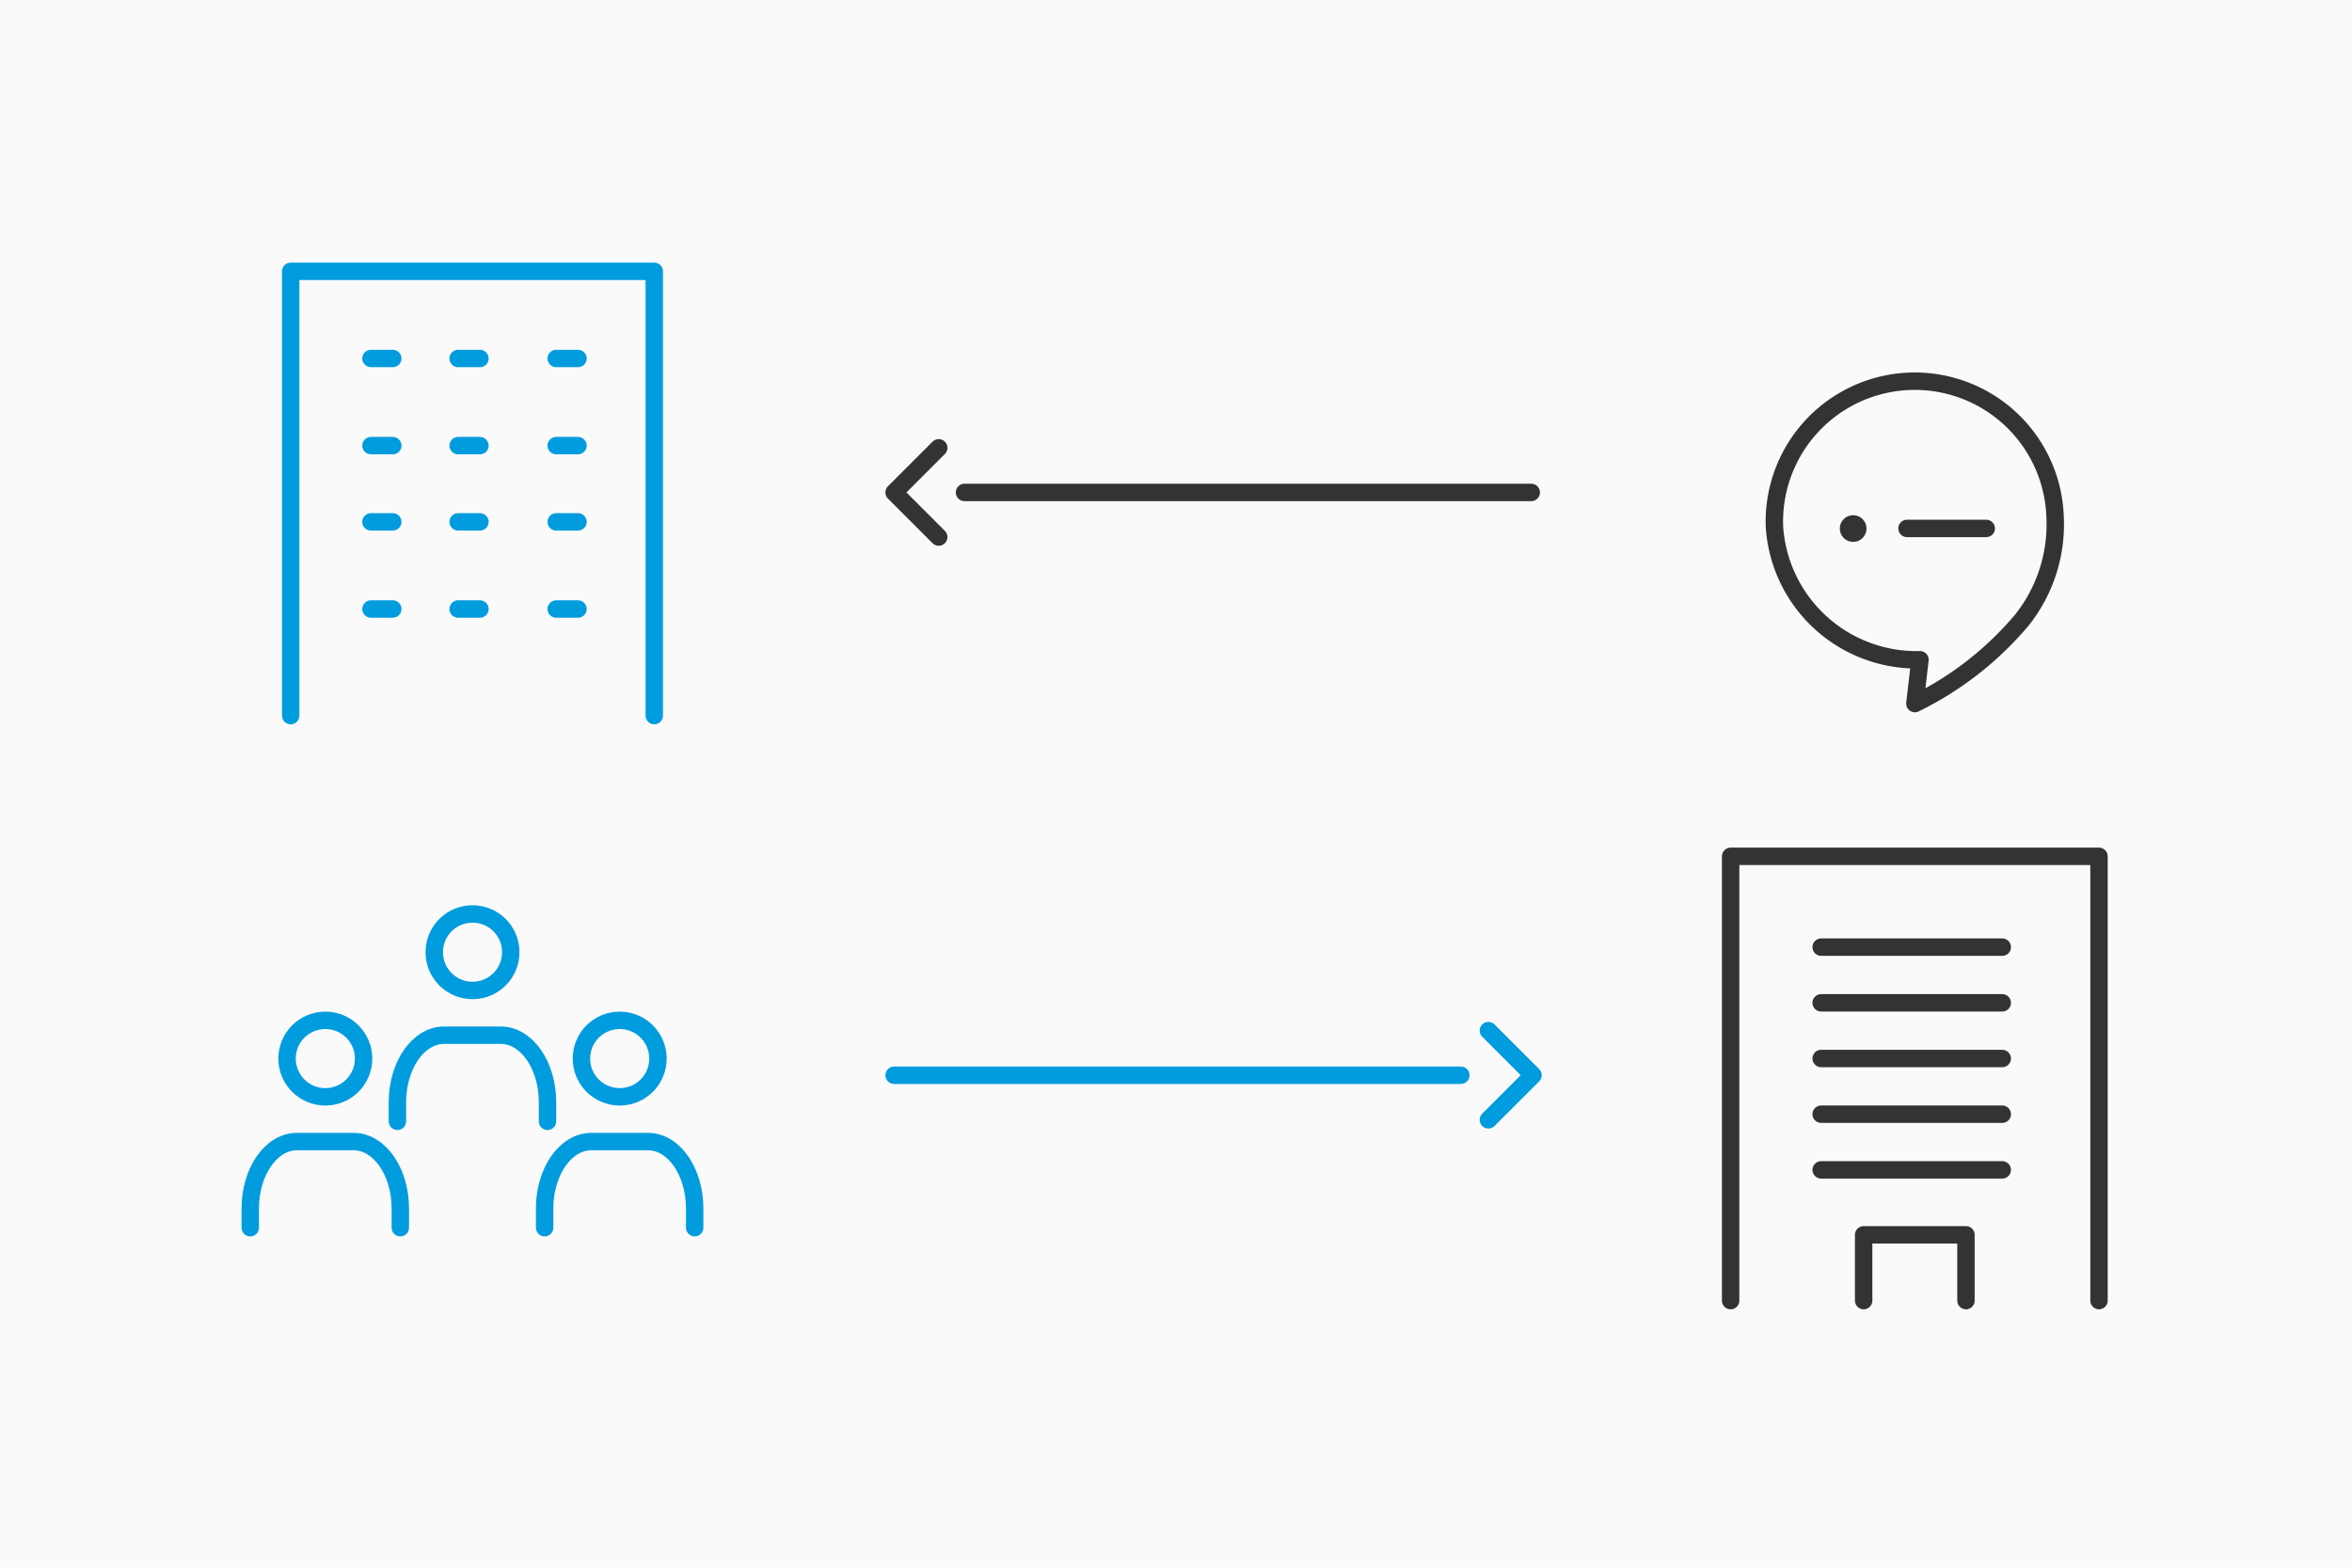 <svg xmlns="http://www.w3.org/2000/svg" width="270" height="180" viewBox="0 0 270 180">
  <g id="グループ_2433" data-name="グループ 2433" transform="translate(-495 -975)">
    <rect id="長方形_4494" data-name="長方形 4494" width="270" height="180" transform="translate(495 975)" fill="#fafafa"/>
    <line id="線_3" data-name="線 3" x2="20.787" transform="translate(704.063 1083.749)" fill="none" stroke="#333" stroke-linecap="round" stroke-linejoin="round" stroke-width="2"/>
    <line id="線_4" data-name="線 4" x2="20.787" transform="translate(704.063 1090.143)" fill="none" stroke="#333" stroke-linecap="round" stroke-linejoin="round" stroke-width="2"/>
    <line id="線_5" data-name="線 5" x2="20.787" transform="translate(704.063 1096.536)" fill="none" stroke="#333" stroke-linecap="round" stroke-linejoin="round" stroke-width="2"/>
    <line id="線_6" data-name="線 6" x2="20.787" transform="translate(704.063 1102.93)" fill="none" stroke="#333" stroke-linecap="round" stroke-linejoin="round" stroke-width="2"/>
    <line id="線_7" data-name="線 7" x2="20.787" transform="translate(704.063 1109.323)" fill="none" stroke="#333" stroke-linecap="round" stroke-linejoin="round" stroke-width="2"/>
    <path id="パス_6265" data-name="パス 6265" d="M19,46.553V39H30.746v7.553" transform="translate(689.939 1077.782)" fill="none" stroke="#333" stroke-linecap="round" stroke-linejoin="round" stroke-width="2"/>
    <path id="パス_6266" data-name="パス 6266" d="M48.287,53.012V2H6V53.012" transform="translate(687.67 1071.322)" fill="none" stroke="#333" stroke-linecap="round" stroke-linejoin="round" stroke-width="2"/>
    <g id="グループ_2050" data-name="グループ 2050" transform="translate(523.727 1079.939)">
      <g id="グループ_2032" data-name="グループ 2032" transform="translate(0 12.213)">
        <circle id="楕円形_4" data-name="楕円形 4" cx="4.393" cy="4.393" r="4.393" transform="translate(4.226)" fill="none" stroke="#019cde" stroke-linecap="round" stroke-linejoin="round" stroke-width="2"/>
        <path id="パス_6265-2" data-name="パス 6265" d="M8.93,37.034v-2.2c0-4.239,2.4-7.687,5.358-7.687H20.8c2.96,0,5.358,3.448,5.358,7.687v2.2" transform="translate(-8.93 -13.225)" fill="none" stroke="#019cde" stroke-linecap="round" stroke-linejoin="round" stroke-width="2"/>
      </g>
      <g id="グループ_2033" data-name="グループ 2033" transform="translate(16.896)">
        <circle id="楕円形_4-2" data-name="楕円形 4" cx="4.393" cy="4.393" r="4.393" transform="translate(4.226)" fill="none" stroke="#019cde" stroke-linecap="round" stroke-linejoin="round" stroke-width="2"/>
        <path id="パス_6265-3" data-name="パス 6265" d="M8.93,37.034v-2.2c0-4.239,2.4-7.687,5.358-7.687H20.8c2.96,0,5.358,3.448,5.358,7.687v2.2" transform="translate(-8.93 -13.225)" fill="none" stroke="#019cde" stroke-linecap="round" stroke-linejoin="round" stroke-width="2"/>
      </g>
      <g id="グループ_2034" data-name="グループ 2034" transform="translate(33.793 12.213)">
        <circle id="楕円形_4-3" data-name="楕円形 4" cx="4.393" cy="4.393" r="4.393" transform="translate(4.226)" fill="none" stroke="#019cde" stroke-linecap="round" stroke-linejoin="round" stroke-width="2"/>
        <path id="パス_6265-4" data-name="パス 6265" d="M8.93,37.034v-2.2c0-4.239,2.4-7.687,5.358-7.687H20.8c2.96,0,5.358,3.448,5.358,7.687v2.2" transform="translate(-8.93 -13.225)" fill="none" stroke="#019cde" stroke-linecap="round" stroke-linejoin="round" stroke-width="2"/>
      </g>
    </g>
    <g id="グループ_2051" data-name="グループ 2051" transform="translate(597.643 1093.335)">
      <path id="パス_6268" data-name="パス 6268" d="M17661.352-11433.246l5.123,5.121-5.123,5.121" transform="translate(-17593.133 11433.246)" fill="none" stroke="#019cde" stroke-linecap="round" stroke-linejoin="round" stroke-width="2"/>
      <path id="パス_6269" data-name="パス 6269" d="M17672.871-11428.405h-65.059" transform="translate(-17607.813 11433.526)" fill="none" stroke="#019cde" stroke-linecap="round" stroke-linejoin="round" stroke-width="2"/>
    </g>
    <path id="パス_6267" data-name="パス 6267" d="M0,0,5.122,5.122,0,10.243" transform="translate(602.762 1036.662) rotate(180)" fill="none" stroke="#333" stroke-linecap="round" stroke-linejoin="round" stroke-width="2"/>
    <path id="パス_6268-2" data-name="パス 6268" d="M17672.871-11428.405h-65.059" transform="translate(-17002.09 12459.946)" fill="none" stroke="#333" stroke-linecap="round" stroke-linejoin="round" stroke-width="2"/>
    <g id="_1064_cm_h" data-name="1064_cm_h" transform="translate(698.688 1018.766)">
      <path id="パス_6270" data-name="パス 6270" d="M30.2,43.854l-.583,5.031a37.782,37.782,0,0,0,12.272-9.572,17.655,17.655,0,0,0,3.82-11.9,16.117,16.117,0,0,0-32.214,1.15A16.337,16.337,0,0,0,30.2,43.854Z" transform="translate(-13.483 -11.868)" fill="none" stroke="#333" stroke-linecap="round" stroke-linejoin="round" stroke-width="2"/>
      <g id="グループ_2036" data-name="グループ 2036" transform="translate(7.512 15.388)">
        <line id="線_6-2" data-name="線 6" x2="9.097" transform="translate(7.716 1.519)" fill="none" stroke="#333" stroke-linecap="round" stroke-linejoin="round" stroke-width="2"/>
        <ellipse id="楕円形_5" data-name="楕円形 5" cx="1.534" cy="1.534" rx="1.534" ry="1.534" transform="translate(0)" fill="#333"/>
      </g>
    </g>
    <g id="グループ_2052" data-name="グループ 2052" transform="translate(528.369 1006.153)">
      <line id="線_7-2" data-name="線 7" x2="2.502" transform="translate(9.218 10.006)" fill="none" stroke="#019cde" stroke-linecap="round" stroke-linejoin="round" stroke-width="2"/>
      <line id="線_8" data-name="線 8" x2="2.502" transform="translate(9.218 20.012)" fill="none" stroke="#019cde" stroke-linecap="round" stroke-linejoin="round" stroke-width="2"/>
      <line id="線_9" data-name="線 9" x2="2.502" transform="translate(9.218 28.767)" fill="none" stroke="#019cde" stroke-linecap="round" stroke-linejoin="round" stroke-width="2"/>
      <line id="線_10" data-name="線 10" x2="2.502" transform="translate(9.218 38.773)" fill="none" stroke="#019cde" stroke-linecap="round" stroke-linejoin="round" stroke-width="2"/>
      <line id="線_11" data-name="線 11" x2="2.502" transform="translate(19.224 10.006)" fill="none" stroke="#019cde" stroke-linecap="round" stroke-linejoin="round" stroke-width="2"/>
      <line id="線_12" data-name="線 12" x2="2.502" transform="translate(19.224 20.012)" fill="none" stroke="#019cde" stroke-linecap="round" stroke-linejoin="round" stroke-width="2"/>
      <line id="線_13" data-name="線 13" x2="2.502" transform="translate(19.224 28.767)" fill="none" stroke="#019cde" stroke-linecap="round" stroke-linejoin="round" stroke-width="2"/>
      <line id="線_14" data-name="線 14" x2="2.502" transform="translate(19.224 38.773)" fill="none" stroke="#019cde" stroke-linecap="round" stroke-linejoin="round" stroke-width="2"/>
      <line id="線_15" data-name="線 15" x2="2.502" transform="translate(30.481 10.006)" fill="none" stroke="#019cde" stroke-linecap="round" stroke-linejoin="round" stroke-width="2"/>
      <line id="線_16" data-name="線 16" x2="2.502" transform="translate(30.481 20.012)" fill="none" stroke="#019cde" stroke-linecap="round" stroke-linejoin="round" stroke-width="2"/>
      <line id="線_17" data-name="線 17" x2="2.502" transform="translate(30.481 28.767)" fill="none" stroke="#019cde" stroke-linecap="round" stroke-linejoin="round" stroke-width="2"/>
      <line id="線_18" data-name="線 18" x2="2.502" transform="translate(30.481 38.773)" fill="none" stroke="#019cde" stroke-linecap="round" stroke-linejoin="round" stroke-width="2"/>
      <path id="パス_6271" data-name="パス 6271" d="M47.737,53.012V2H6V53.012" transform="translate(-6 -2)" fill="none" stroke="#019cde" stroke-linecap="round" stroke-linejoin="round" stroke-width="2"/>
    </g>
  </g>
</svg>
